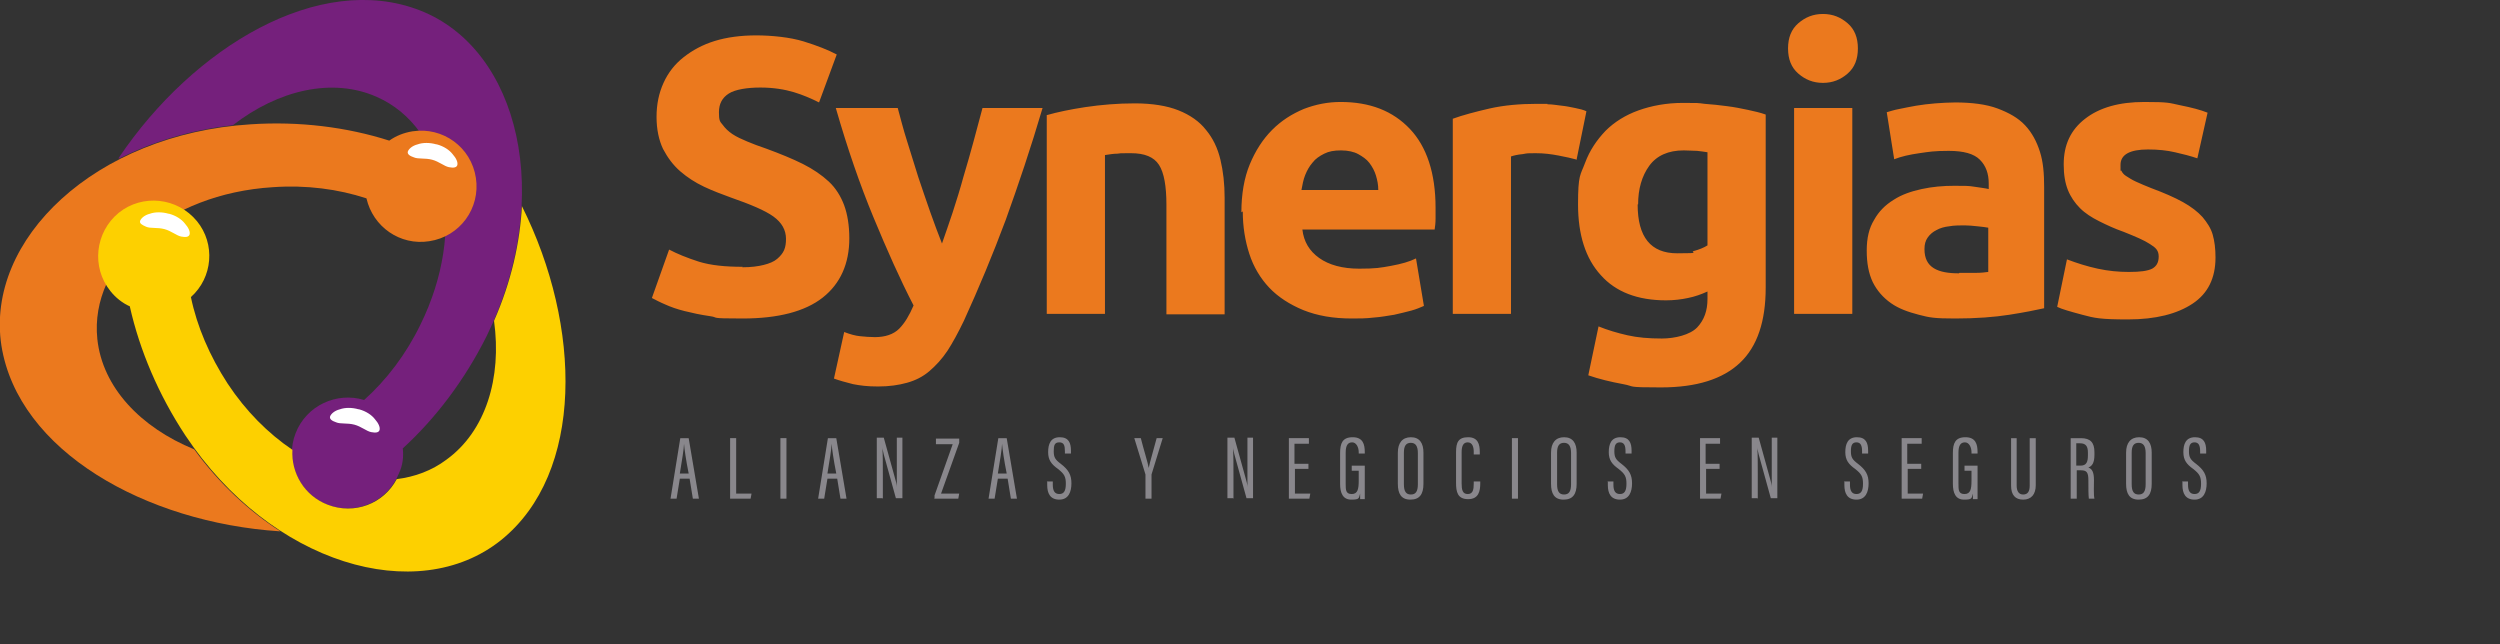 <?xml version="1.0" encoding="UTF-8"?>
<svg id="Layer_2" xmlns="http://www.w3.org/2000/svg" version="1.1" viewBox="0 0 536.9 138.4">
  <rect x="0" y="0" width="536.9" height="138.4" fill="#333333" stroke="none"/>
  <!-- Generator: Adobe Illustrator 29.0.1, SVG Export Plug-In . SVG Version: 2.1.0 Build 192)  -->
  <defs>
    <style>
      .st0 {
        fill: #75207c;
      }

      .st0, .st1, .st2, .st3 {
        fill-rule: evenodd;
      }

      .st4 {
        fill: #89878c;
      }

      .st1 {
        fill: #fff;
      }

      .st2 {
        fill: #fdd000;
      }

      .st3, .st5 {
        fill: #eb791e;
      }
    </style>
  </defs>
  <g id="Capa_1">
    <path class="st5" d="M159.4,57.4c1.9,0,3.4-.2,4.6-.5s2.2-.7,2.9-1.3,1.2-1.2,1.5-1.9.4-1.5.4-2.4c0-1.9-.9-3.5-2.7-4.8-1.8-1.3-4.9-2.6-9.2-4.1-1.9-.7-3.8-1.4-5.7-2.3s-3.6-2-5.1-3.3c-1.5-1.3-2.7-2.9-3.7-4.8-.9-1.9-1.4-4.2-1.4-6.9s.5-5.1,1.5-7.3,2.4-4,4.3-5.5,4.1-2.7,6.7-3.5c2.6-.8,5.6-1.2,8.9-1.2s7.3.4,10.2,1.3,5.2,1.8,7.1,2.8l-3.8,10.3c-1.6-.8-3.4-1.6-5.4-2.2-2-.6-4.4-1-7.2-1s-5.4.4-6.8,1.3-2.1,2.2-2.1,4,.2,2,.8,2.7c.5.7,1.2,1.4,2.1,2,.9.6,2,1.1,3.2,1.6s2.5,1,4,1.5c3,1.1,5.7,2.2,7.9,3.3,2.2,1.1,4.1,2.4,5.6,3.8s2.6,3.2,3.3,5.1,1.1,4.3,1.1,7.1c0,5.4-1.9,9.7-5.7,12.7-3.8,3-9.6,4.5-17.2,4.5s-4.9-.2-7-.5-3.9-.7-5.5-1.1-3-.9-4.1-1.4c-1.2-.5-2.1-1-2.9-1.4l3.7-10.4c1.7.9,3.9,1.8,6.4,2.6,2.6.8,5.7,1.1,9.4,1.1h0ZM223.9,23.2c-2.5,8.5-5.2,16.5-7.9,24-2.8,7.5-5.8,14.7-9,21.7-1.2,2.5-2.4,4.7-3.5,6.4-1.2,1.8-2.5,3.2-3.9,4.4s-3,2-4.8,2.5c-1.8.5-3.8.8-6.2.8s-3.8-.2-5.4-.5c-1.6-.4-3-.8-4.1-1.2l2.2-10c1.3.5,2.4.8,3.4.9s2.1.2,3.2.2c2.2,0,4-.6,5.2-1.8s2.2-2.9,3.1-5c-2.9-5.6-5.7-11.9-8.6-18.9-2.9-7-5.6-14.8-8.1-23.5h13.3c.6,2.2,1.2,4.6,2,7.1.8,2.6,1.6,5.1,2.4,7.7.9,2.6,1.7,5.1,2.6,7.6.9,2.5,1.7,4.7,2.5,6.7.7-2,1.5-4.3,2.3-6.7.8-2.5,1.6-5,2.3-7.6.8-2.6,1.5-5.2,2.2-7.7.7-2.6,1.3-4.9,1.9-7.1h13ZM224.9,24.7c2.1-.6,4.9-1.2,8.2-1.7,3.4-.5,6.9-.8,10.6-.8s6.9.5,9.4,1.5,4.5,2.4,5.9,4.2c1.5,1.8,2.5,3.9,3.1,6.4.6,2.5.9,5.2.9,8.2v25h-12.5v-23.5c0-4-.5-6.9-1.6-8.6-1.1-1.7-3.1-2.5-6-2.5s-1.9,0-2.9.1c-1,0-1.9.2-2.7.3v34.1h-12.5V24.7h0ZM266.6,45.6c0-3.9.6-7.4,1.8-10.3,1.2-2.9,2.8-5.4,4.8-7.4,2-2,4.2-3.4,6.8-4.5,2.6-1,5.2-1.5,7.9-1.5,6.3,0,11.2,1.9,14.9,5.8,3.6,3.8,5.5,9.5,5.5,16.9s0,1.5,0,2.4-.1,1.6-.2,2.3h-28.4c.3,2.6,1.5,4.6,3.6,6.1,2.1,1.5,5,2.3,8.6,2.3s4.6-.2,6.8-.6c2.2-.4,4-.9,5.4-1.6l1.7,10.2c-.7.3-1.6.7-2.7,1s-2.4.6-3.7.9c-1.4.2-2.8.5-4.4.6-1.6.2-3.1.2-4.7.2-4,0-7.4-.6-10.4-1.8-2.9-1.2-5.4-2.8-7.3-4.8-1.9-2-3.4-4.5-4.3-7.3-.9-2.8-1.4-5.8-1.4-9.1h0ZM296,40.8c0-1.1-.2-2.1-.5-3.1s-.8-1.9-1.4-2.7c-.6-.8-1.5-1.4-2.4-1.9s-2.2-.8-3.7-.8-2.6.2-3.6.7c-1,.5-1.9,1.1-2.5,1.9-.7.8-1.2,1.7-1.6,2.7s-.6,2.1-.8,3.2h16.6,0ZM338.7,34.3c-1.1-.3-2.4-.6-4-.9s-3.1-.5-4.9-.5-1.7,0-2.8.2c-1.1.1-1.9.3-2.5.5v33.8h-12.5V25.5c2.2-.8,4.9-1.5,7.9-2.2,3.1-.7,6.5-1,10.2-1s1.5,0,2.4.1c.9,0,1.9.2,2.9.3s1.9.3,2.9.5,1.8.4,2.4.7l-2.1,10.3h0ZM351.7,43.9c0,7,2.8,10.5,8.5,10.5s2.5-.2,3.6-.5c1.1-.3,2.1-.7,2.9-1.2v-20c-.6-.1-1.3-.2-2.2-.3-.8,0-1.8-.1-2.9-.1-3.3,0-5.8,1.1-7.4,3.3s-2.4,5-2.4,8.3h0ZM379.2,61.8c0,7.2-1.8,12.6-5.5,16.1-3.7,3.5-9.3,5.3-17,5.3s-5.4-.2-8.1-.7c-2.7-.5-5.2-1.1-7.5-1.9l2.2-10.5c2,.8,4,1.4,6.2,1.9,2.2.5,4.6.7,7.4.7s6.1-.8,7.6-2.4c1.5-1.6,2.2-3.6,2.2-6.1v-1.6c-1.3.6-2.7,1.1-4.2,1.4-1.4.3-3,.5-4.7.5-6.1,0-10.8-1.8-14-5.4-3.3-3.6-4.9-8.7-4.9-15.2s.5-6.2,1.5-8.9c1-2.7,2.5-4.9,4.4-6.9,1.9-1.9,4.3-3.4,7.1-4.4s6-1.6,9.5-1.6,3.1,0,4.7.2c1.6.1,3.2.3,4.8.5,1.6.2,3.1.5,4.5.8,1.4.3,2.7.6,3.8,1v37.2h0ZM397.8,67.4h-12.5V23.2h12.5v44.2h0ZM399,10.4c0,2.3-.7,4.1-2.2,5.4-1.5,1.3-3.2,2-5.3,2s-3.8-.7-5.3-2c-1.5-1.3-2.2-3.1-2.2-5.4s.7-4.1,2.2-5.4c1.5-1.3,3.2-2,5.3-2s3.8.7,5.3,2c1.5,1.3,2.2,3.1,2.2,5.4h0ZM420.8,58.6c1.2,0,2.4,0,3.5,0s2-.1,2.7-.2v-9.5c-.5-.1-1.3-.2-2.3-.3-1-.1-1.9-.2-2.8-.2s-2.3,0-3.3.2c-1,.1-2,.4-2.7.8-.8.4-1.4.9-1.9,1.6s-.7,1.5-.7,2.5c0,2,.7,3.3,2,4.1,1.3.8,3.1,1.1,5.4,1.1h0ZM419.8,22c3.7,0,6.8.4,9.2,1.3s4.4,2,5.9,3.6c1.5,1.6,2.5,3.5,3.2,5.7s.9,4.7.9,7.5v26.1c-1.8.4-4.3.9-7.5,1.4s-7.1.8-11.6.8-5.5-.2-7.8-.8-4.3-1.3-6-2.5-3-2.7-3.9-4.5c-.9-1.9-1.3-4.1-1.3-6.8s.5-4.8,1.6-6.6c1-1.8,2.4-3.2,4.2-4.3,1.7-1.1,3.7-1.8,6-2.3s4.6-.7,7-.7,3.1,0,4.3.2,2.3.3,3.1.5v-1.2c0-2.1-.6-3.8-1.9-5.1-1.3-1.3-3.5-1.9-6.7-1.9s-4.2.2-6.3.5c-2.1.3-3.9.7-5.4,1.3l-1.6-10.1c.7-.2,1.6-.5,2.7-.7,1.1-.2,2.3-.5,3.6-.7s2.7-.4,4.1-.5c1.4-.1,2.9-.2,4.3-.2h0ZM457.3,58.4c2.3,0,3.9-.2,4.9-.7.9-.5,1.4-1.3,1.4-2.6s-.6-1.9-1.9-2.7c-1.2-.8-3.1-1.6-5.6-2.6-2-.7-3.7-1.5-5.3-2.3-1.6-.8-3-1.7-4.1-2.8-1.1-1.1-2-2.4-2.6-3.9s-.9-3.3-.9-5.5c0-4.2,1.5-7.4,4.6-9.8,3.1-2.4,7.3-3.6,12.7-3.6s5.3.2,7.7.7c2.5.5,4.4,1,5.9,1.6l-2.2,9.8c-1.5-.5-3-.9-4.8-1.3-1.7-.4-3.6-.6-5.8-.6-3.9,0-5.9,1.1-5.9,3.3s0,.9.2,1.3c.2.4.5.8,1,1.1s1.2.8,2.1,1.2c.9.4,2,.9,3.3,1.4,2.7,1,5,2,6.8,3,1.8,1,3.2,2.1,4.2,3.2,1,1.2,1.8,2.4,2.2,3.8.4,1.4.6,3,.6,4.9,0,4.4-1.6,7.7-4.9,9.9-3.3,2.2-7.9,3.4-13.9,3.4s-7.2-.3-9.8-1-4.4-1.2-5.4-1.7l2.1-10.2c2.1.8,4.3,1.5,6.6,2s4.5.7,6.6.7h0Z"/>
    <g>
      <path class="st0" d="M86.5,96.3c.2,1.8,0,3.6-.8,5.3-2.4,6.1-9.3,9.2-15.4,6.8-6.1-2.4-9.2-9.3-6.8-15.4,2.3-5.9,8.8-8.9,14.7-7.1,4.8-4.3,9-9.8,12.1-16.2,10-20.3,5.8-42.2-9.4-48.9-9.5-4.2-21.1-1.5-30.9,6.1h0c-9.1,1-17.4,3.6-24.5,7.2v-.2C41.6,10,68.6-6.1,90.1,2.2c21.5,8.3,29.1,40.2,14.4,70-4.7,9.4-10.9,17.6-18,24.1h0Z"/>
      <path class="st3" d="M83.6,30.2c1.4-1,3.1-1.7,5-2,6.5-1,12.6,3.4,13.6,10,1,6.5-3.4,12.6-10,13.6-6.3,1-12.1-3.1-13.5-9.2-6.1-2-12.9-2.9-20.1-2.4-22.6,1.4-39.4,16-37.7,32.6,1.1,10.4,9.3,19,20.8,23.7h0c5.4,7.4,11.8,13.3,18.5,17.6,0,0-.2,0-.2,0C31.3,112.2,3.9,96.9.3,74.2-3.2,51.4,20.5,28.8,53.8,26.7c10.5-.7,20.7.6,29.8,3.5h0Z"/>
      <path class="st2" d="M27.9,65.8c-1.6-.7-3.1-1.9-4.2-3.3-4.1-5.1-3.3-12.6,1.8-16.8,5.1-4.1,12.6-3.3,16.8,1.8,4,4.9,3.4,12.1-1.3,16.3,1.3,6.3,4,12.6,7.9,18.6,3.9,5.9,8.7,10.7,13.9,14.2-.3,5,2.6,9.9,7.6,11.8,5.7,2.2,12-.2,14.8-5.5,3.9-.5,7.5-1.8,10.7-4.2,8.4-6.1,11.9-17.5,10.2-29.8h0c3.7-8.4,5.6-16.9,6-24.8v.2c12.9,25.8,13.4,57.3-4.5,71.7-18,14.4-49.4,5.2-67.8-22.5-5.8-8.8-9.8-18.3-11.9-27.6h0Z"/>
      <path class="st1" d="M93.8,31c1.5.4,2.7,1.2,3.4,2.1.8.9,1.2,1.8,1,2.4-.2.5-.8.6-1.8.4-1-.2-2.1-1.2-3.6-1.6-1.5-.4-3-.1-3.9-.5-.9-.3-1.5-.7-1.3-1.3.2-.5.9-1.2,2.1-1.5,1.1-.4,2.6-.4,4,0h0Z"/>
      <path class="st1" d="M36.3,45.9c1.5.4,2.7,1.2,3.4,2.1.8.9,1.2,1.8,1,2.4-.2.5-.8.6-1.8.4-1-.2-2.1-1.2-3.6-1.6-1.5-.4-3-.1-3.9-.5s-1.5-.7-1.3-1.3c.2-.5.9-1.2,2.1-1.5,1.1-.4,2.6-.4,4,0h0Z"/>
      <path class="st1" d="M77.1,87.9c1.5.4,2.7,1.2,3.4,2.1.8.9,1.2,1.8,1,2.4-.2.5-.8.6-1.8.4-1-.2-2.1-1.2-3.6-1.6-1.5-.4-3-.1-3.9-.5-.9-.3-1.5-.7-1.3-1.3.2-.5.9-1.2,2.1-1.5,1.1-.4,2.6-.4,4,0h0Z"/>
    </g>
    <path class="st4" d="M148.1,102.8l.7,4.3h1.3l-2.2-13h-1.8l-2.1,13h1.3l.7-4.3h2.2ZM146,101.7c.4-2.5.9-5.4.9-6.4h0c.1,1.2.4,3.4,1,6.4h-1.9ZM156.8,107.1h4.4l.2-1.1h-3.3v-11.9h-1.3v13h0ZM167.6,94.1v13h1.3v-13h-1.3ZM179.8,102.8l.7,4.3h1.3l-2.2-13h-1.8l-2.1,13h1.3l.7-4.3h2.2ZM177.7,101.7c.4-2.5.9-5.4.9-6.4h0c.1,1.2.4,3.4,1,6.4h-1.9ZM189.6,107.1v-4.9c0-2.4,0-4.5-.1-6.1h0c0,.4.2.9.3,1.5l2.6,9.4h1.4v-13h-1.2v4.9c0,2.1,0,4,0,5.7h0c0-.5-.2-1.3-.5-2.3l-2.3-8.3h-1.5v13h1.2,0ZM200.6,107.1h5.2l.2-1.1h-3.9l3.9-10.9v-.9h-5v1.2h3.6l-3.9,11v.8h0ZM216.4,102.8l.7,4.3h1.3l-2.2-13h-1.8l-2.1,13h1.3l.7-4.3h2.2ZM214.3,101.7c.4-2.5.9-5.4.9-6.4h0c.1,1.2.4,3.4,1,6.4h-1.9ZM224.9,103.5v.7c0,1.7.6,3.1,2.6,3.1s2.6-1.7,2.6-3.5-.6-2.9-2.3-4.2c-1.2-.9-1.5-1.4-1.5-2.7s.2-1.9,1.2-1.9,1.2.7,1.2,1.9v.5h1.3v-.6c0-1.7-.5-2.9-2.4-2.9-2,0-2.5,1.5-2.5,3.2s.7,2.6,2.1,3.6c1.4,1.1,1.7,1.7,1.7,3.2s-.4,2.2-1.4,2.2-1.4-.7-1.4-2v-.7h-1.3,0ZM247.3,107.1v-4.8c0-.2,0-.3,0-.4l2.4-7.8h-1.3c-.6,2.3-1.5,5.3-1.7,6.4h0c-.2-1.2-1.1-4-1.7-6.4h-1.4l2.4,7.8c0,0,0,.2,0,.3v4.9h1.3,0ZM264.9,107.1v-4.9c0-2.4,0-4.5-.1-6.1h0c0,.4.2.9.3,1.5l2.6,9.4h1.4v-13h-1.2v4.9c0,2.1,0,4,0,5.7h0c0-.5-.2-1.3-.5-2.3l-2.3-8.3h-1.5v13h1.2,0ZM280.9,99.6h-2.9v-4.3h3.1v-1.2h-4.3v13h4.4l.2-1.1h-3.3v-5.3h2.9v-1.1h0ZM293.1,100h-2.8v1.1h1.5v2.1c0,1.8-.2,2.9-1.5,2.9s-1.3-.9-1.3-2.2v-6.7c0-1.6.5-2.2,1.4-2.2s1.4,1.1,1.4,2.1v.3h1.3v-.3c0-1.7-.4-3.2-2.6-3.2s-2.7,1.3-2.7,3.4v6.6c0,2,.6,3.4,2.4,3.4s1.6-.3,1.9-1.3c0,.3,0,1,0,1.2h1v-7.1h0ZM303,93.9c-1.8,0-2.8,1.2-2.8,3.3v6.7c0,2.1.7,3.4,2.7,3.4s2.8-1.2,2.8-3.4v-6.7c0-2-.8-3.3-2.7-3.3h0ZM303,95.1c1,0,1.5.7,1.5,2.2v6.7c0,1.6-.5,2.2-1.5,2.2s-1.5-.6-1.5-2.2v-6.8c0-1.5.5-2.1,1.5-2.1h0ZM316.5,103.4v.5c0,1.3-.2,2.2-1.3,2.2s-1.3-.9-1.3-2.3v-6.7c0-1.2.3-2.1,1.3-2.1s1.3,1,1.3,2v.6h1.3v-.5c0-1.7-.4-3.2-2.5-3.2s-2.6,1.1-2.6,3.2v6.6c0,1.9.3,3.5,2.6,3.5s2.6-1.8,2.6-3.4v-.4s-1.3,0-1.3,0ZM324.7,94.1v13h1.3v-13h-1.3ZM335.9,93.9c-1.8,0-2.8,1.2-2.8,3.3v6.7c0,2.1.7,3.4,2.7,3.4s2.8-1.2,2.8-3.4v-6.7c0-2-.8-3.3-2.7-3.3h0ZM335.9,95.1c1,0,1.5.7,1.5,2.2v6.7c0,1.6-.5,2.2-1.5,2.2s-1.5-.6-1.5-2.2v-6.8c0-1.5.5-2.1,1.5-2.1h0ZM345.3,103.5v.7c0,1.7.6,3.1,2.6,3.1s2.6-1.7,2.6-3.5-.6-2.9-2.3-4.2c-1.2-.9-1.5-1.4-1.5-2.7s.3-1.9,1.2-1.9,1.2.7,1.2,1.9v.5h1.3v-.6c0-1.7-.5-2.9-2.4-2.9-2,0-2.5,1.5-2.5,3.2s.7,2.6,2.1,3.6c1.4,1.1,1.7,1.7,1.7,3.2s-.4,2.2-1.4,2.2-1.4-.7-1.4-2v-.7h-1.3,0ZM369.2,99.6h-2.9v-4.3h3.1v-1.2h-4.3v13h4.4l.2-1.1h-3.3v-5.3h2.9v-1.1h0ZM377.5,107.1v-4.9c0-2.4,0-4.5-.1-6.1h0c0,.4.2.9.3,1.5l2.6,9.4h1.4v-13h-1.2v4.9c0,2.1,0,4,0,5.7h0c0-.5-.2-1.3-.5-2.3l-2.3-8.3h-1.5v13h1.2,0ZM396.1,103.5v.7c0,1.7.6,3.1,2.6,3.1s2.6-1.7,2.6-3.5-.6-2.9-2.3-4.2c-1.2-.9-1.5-1.4-1.5-2.7s.3-1.9,1.2-1.9,1.2.7,1.2,1.9v.5h1.3v-.6c0-1.7-.5-2.9-2.4-2.9-2,0-2.5,1.5-2.5,3.2s.7,2.6,2.1,3.6c1.4,1.1,1.7,1.7,1.7,3.2s-.4,2.2-1.4,2.2-1.4-.7-1.4-2v-.7h-1.3,0ZM412.5,99.6h-2.9v-4.3h3.1v-1.2h-4.3v13h4.4l.2-1.1h-3.3v-5.3h2.9v-1.1h0ZM424.7,100h-2.8v1.1h1.5v2.1c0,1.8-.2,2.9-1.5,2.9s-1.3-.9-1.3-2.2v-6.7c0-1.6.5-2.2,1.4-2.2s1.4,1.1,1.4,2.1v.3h1.3v-.3c0-1.7-.4-3.2-2.6-3.2s-2.7,1.3-2.7,3.4v6.6c0,2,.6,3.4,2.4,3.4s1.6-.3,1.9-1.3c0,.3,0,1,0,1.2h1v-7.1h0ZM431.9,94.1v10.2c0,2,.9,3,2.6,3s2.7-1.1,2.7-3.1v-10.1h-1.3v10.2c0,1.2-.4,1.9-1.4,1.9s-1.4-.8-1.4-1.9v-10.2h-1.3,0ZM444.7,107.1h1.3v-6.1h.9c1.3,0,1.6.5,1.6,2.2s0,3.1.1,3.9h1.2c-.2-.8-.1-2.9-.1-4,0-1.7-.4-2.4-1.2-2.7.8-.3,1.3-1,1.3-2.7v-.6c0-2.1-.9-3-2.9-3h-2.2v13h0ZM445.9,95.2h.8c1.3,0,1.7.7,1.7,2v.6c0,1.4-.3,2.2-1.6,2.2h-.9v-4.7h0ZM459.4,93.9c-1.8,0-2.8,1.2-2.8,3.3v6.7c0,2.1.7,3.4,2.7,3.4s2.8-1.2,2.8-3.4v-6.7c0-2-.8-3.3-2.7-3.3h0ZM459.3,95.1c1,0,1.5.7,1.5,2.2v6.7c0,1.6-.5,2.2-1.5,2.2s-1.5-.6-1.5-2.2v-6.8c0-1.5.5-2.1,1.5-2.1h0ZM468.7,103.5v.7c0,1.7.6,3.1,2.6,3.1s2.6-1.7,2.6-3.5-.6-2.9-2.3-4.2c-1.2-.9-1.5-1.4-1.5-2.7s.3-1.9,1.2-1.9,1.2.7,1.2,1.9v.5h1.3v-.6c0-1.7-.5-2.9-2.4-2.9-2,0-2.5,1.5-2.5,3.2s.7,2.6,2.1,3.6c1.4,1.1,1.7,1.7,1.7,3.2s-.4,2.2-1.4,2.2-1.4-.7-1.4-2v-.7h-1.3,0Z"/>
  </g>
</svg>